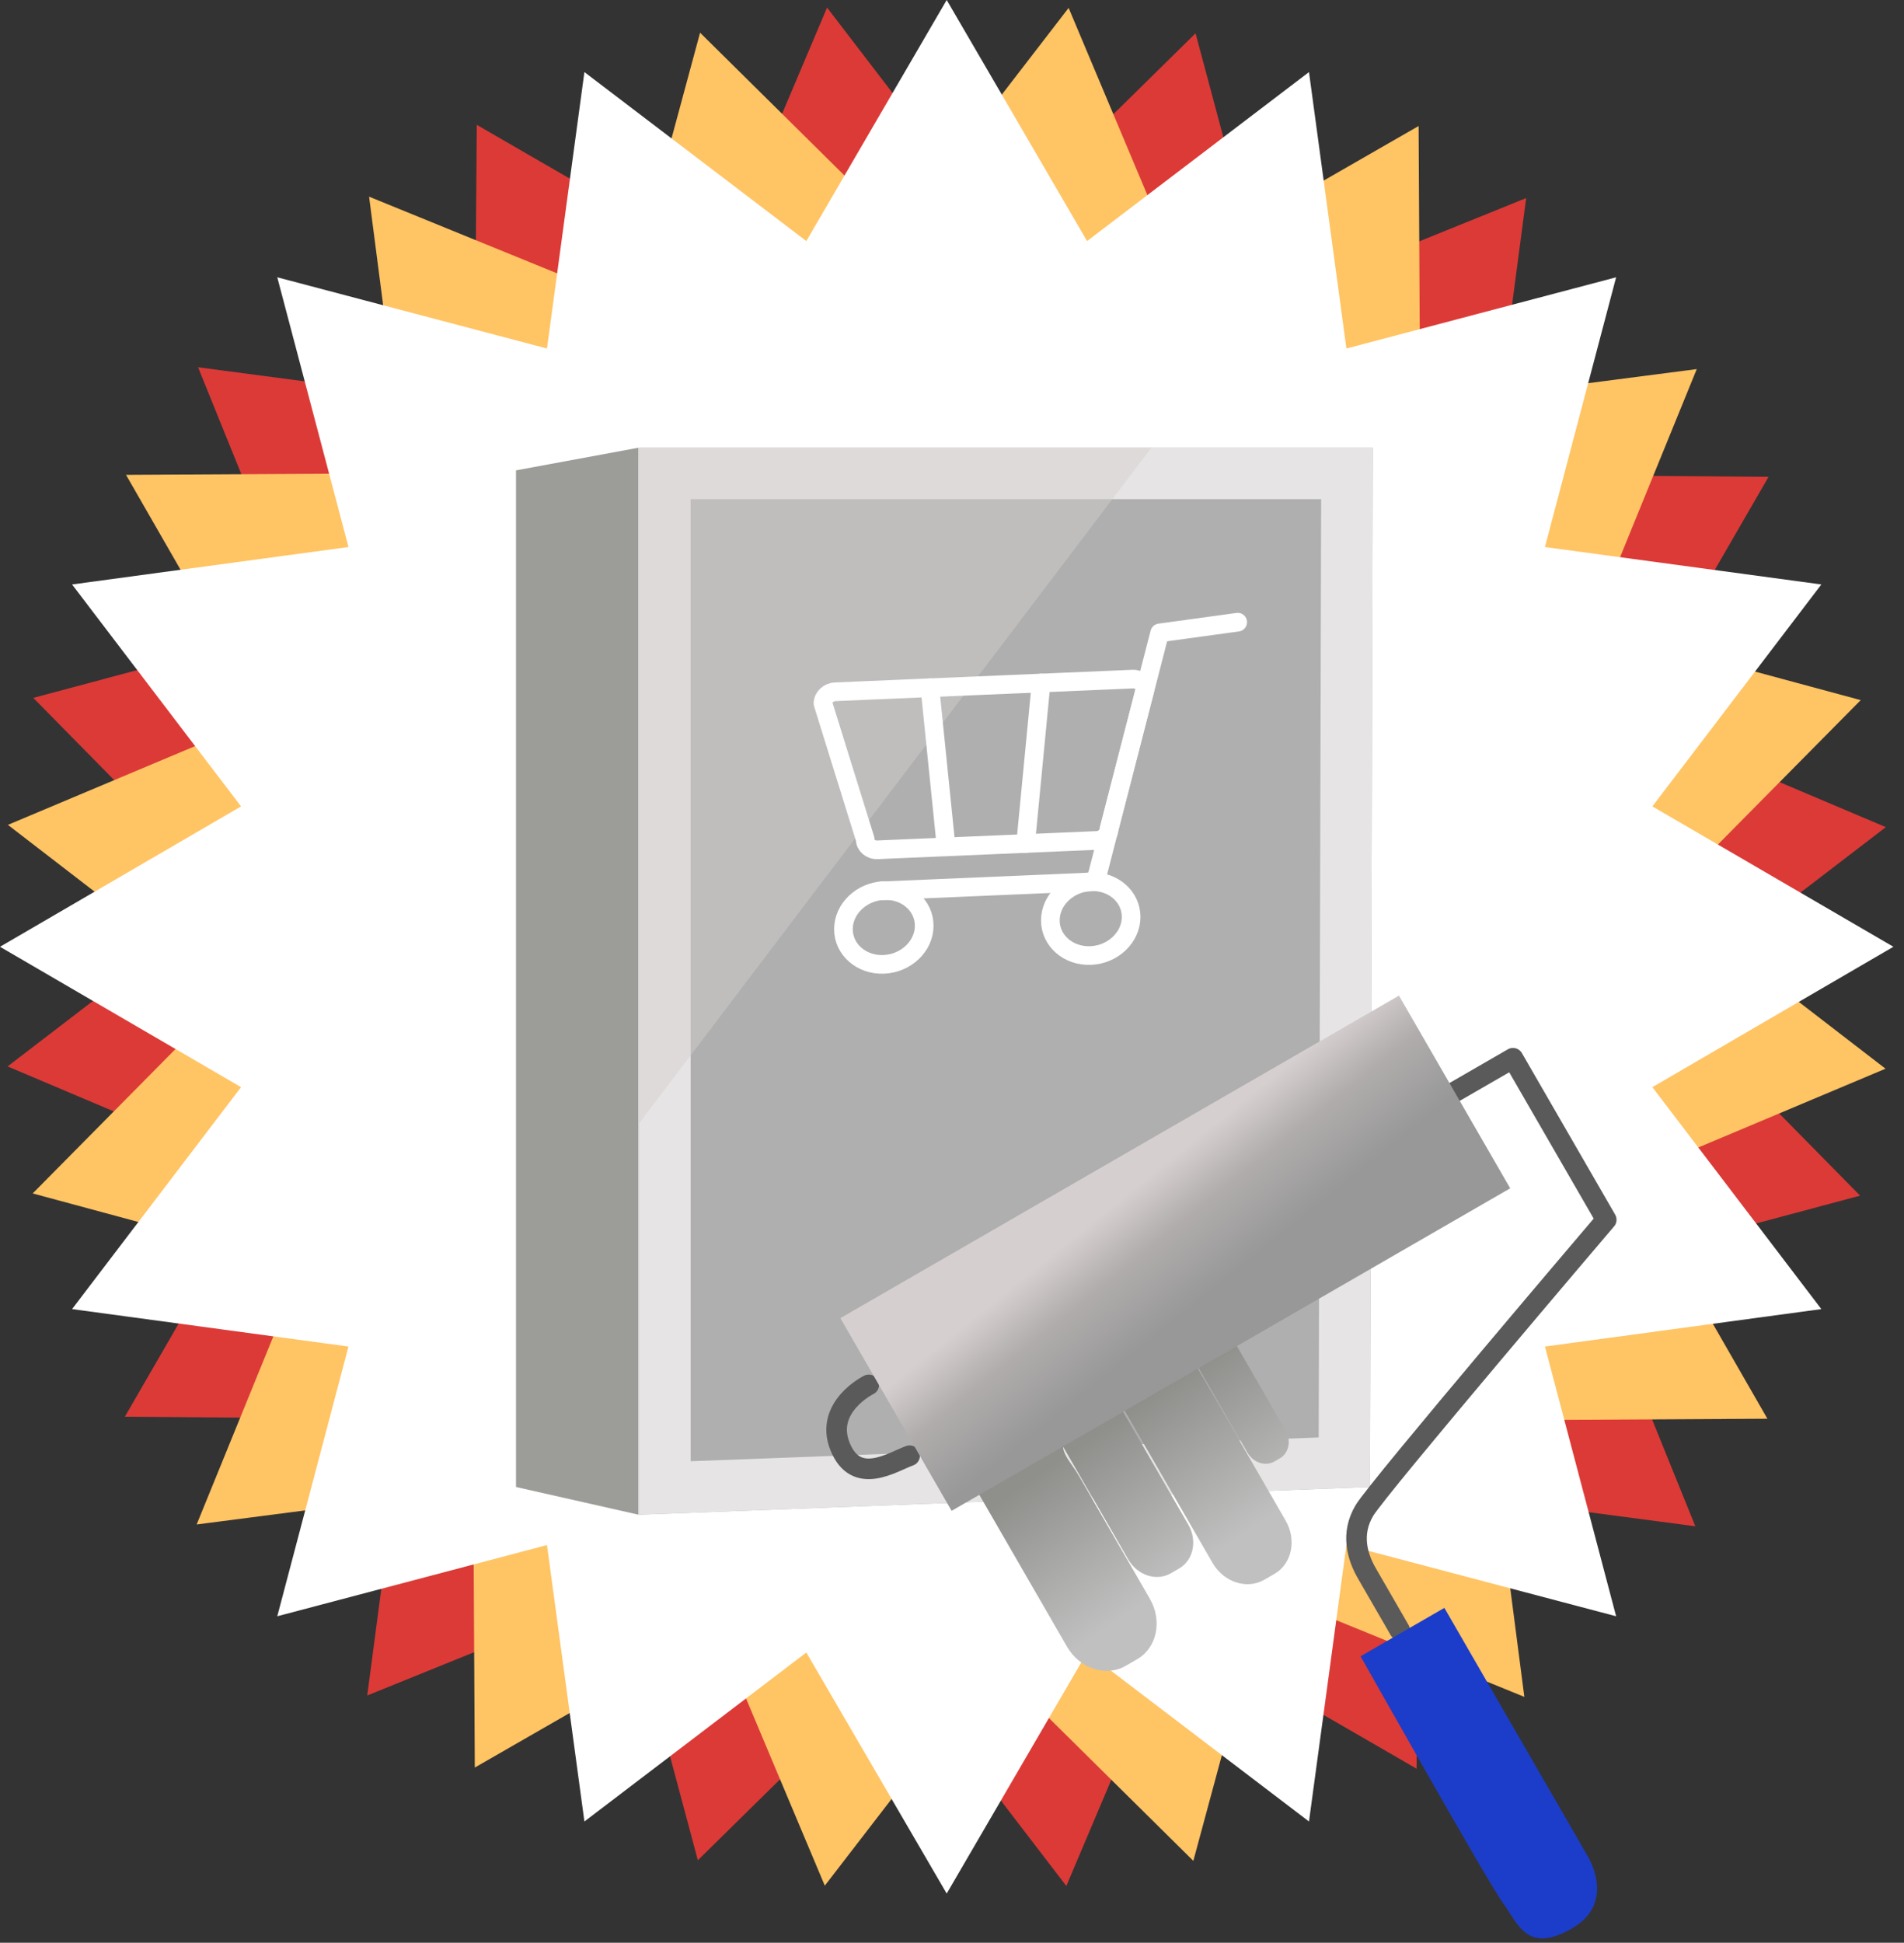 <?xml version="1.0" encoding="UTF-8" standalone="no"?><!DOCTYPE svg PUBLIC "-//W3C//DTD SVG 1.1//EN" "http://www.w3.org/Graphics/SVG/1.1/DTD/svg11.dtd"><svg width="100%" height="100%" viewBox="0 0 148 151" version="1.1" xmlns="http://www.w3.org/2000/svg" xmlns:xlink="http://www.w3.org/1999/xlink" xml:space="preserve" xmlns:serif="http://www.serif.com/" style="fill-rule:evenodd;clip-rule:evenodd;stroke-linecap:round;stroke-linejoin:round;stroke-miterlimit:1.5;"><rect x="0" y="0" width="148" height="151" fill="#333333" stroke="none"/><g><path d="M92.932,2.588l5.602,20.945l20.096,-8.138l-2.839,21.495l21.68,0.172l-10.849,18.771l19.964,8.456l-17.207,13.191l15.209,15.452l-20.945,5.602l8.138,20.096l-21.495,-2.839l-0.172,21.68l-18.771,-10.849l-8.456,19.964l-13.191,-17.207l-15.452,15.209l-5.602,-20.945l-20.096,8.138l2.839,-21.495l-21.68,-0.172l10.849,-18.771l-19.964,-8.456l17.207,-13.191l-15.209,-15.452l20.945,-5.602l-8.138,-20.096l21.495,2.839l0.172,-21.68l18.771,10.849l8.456,-19.964l13.191,17.207l15.452,-15.209Z" style="fill:#dc3a37;"/><path d="M83.065,0.613l8.407,19.985l18.798,-10.804l0.119,21.681l21.501,-2.787l-8.186,20.076l20.931,5.653l-15.246,15.415l17.174,13.233l-19.984,8.407l10.803,18.798l-21.681,0.119l2.788,21.501l-20.077,-8.186l-5.653,20.931l-15.415,-15.246l-13.232,17.174l-8.408,-19.984l-18.798,10.803l-0.119,-21.681l-21.501,2.788l8.186,-20.077l-20.931,-5.653l15.246,-15.415l-17.174,-13.232l19.985,-8.408l-10.804,-18.798l21.681,-0.119l-2.787,-21.501l20.076,8.186l5.653,-20.931l15.415,15.246l13.233,-17.174Z" style="fill:#ffc464;"/><path d="M73.588,0l10.911,18.736l17.25,-13.134l2.91,21.485l20.964,-5.534l-5.533,20.964l21.485,2.91l-13.135,17.25l18.736,10.911l-18.736,10.911l13.135,17.25l-21.485,2.91l5.533,20.964l-20.964,-5.533l-2.91,21.485l-17.25,-13.135l-10.911,18.736l-10.911,-18.736l-17.25,13.135l-2.91,-21.485l-20.964,5.533l5.534,-20.964l-21.485,-2.91l13.134,-17.25l-18.736,-10.911l18.736,-10.911l-13.134,-17.25l21.485,-2.91l-5.534,-20.964l20.964,5.534l2.91,-21.485l17.25,13.134l10.911,-18.736Z" style="fill:#fff;"/><g><path d="M49.631,34.799l-9.521,1.76l-0,79.018l9.521,2.152l-0,-82.93Z" style="fill:#9c9c99;"/><path d="M106.704,34.799l-0.213,80.778l-56.807,2.152l0,-82.93l57.02,0Z" style="fill:#afafaf;"/><path d="M106.704,34.799l-0.213,80.778l-56.807,2.152l0,-82.93l57.02,0Zm-4.01,4l-0.193,72.927c0,-0 -48.817,1.849 -48.817,1.849c0,-0 0,-74.776 0,-74.776l49.01,0Z" style="fill:#e6e4e4;"/><path d="M89.495,34.799l-39.811,52.506l0,-52.506l39.811,0Z" style="fill:#d6cfcf;fill-opacity:0.45;"/></g><g><path d="M96.209,48.359l-6.067,0.833l-4.98,19.339l-16.599,0.708" style="fill:none;stroke:#fff;stroke-width:1.45px;"/><path d="M84.784,68.535c-1.733,0.074 -3.14,1.418 -3.14,3c0,1.582 1.407,2.807 3.14,2.733c1.733,-0.074 3.139,-1.418 3.139,-3c0,-1.583 -1.406,-2.807 -3.139,-2.733Z" style="fill:none;stroke:#fff;stroke-width:1.45px;"/><path d="M68.7,69.22c-1.733,0.074 -3.139,1.419 -3.139,3.001c-0,1.582 1.406,2.806 3.139,2.733c1.733,-0.074 3.14,-1.419 3.14,-3.001c-0,-1.582 -1.407,-2.806 -3.14,-2.733Z" style="fill:none;stroke:#fff;stroke-width:1.45px;"/><path d="M63.971,54.679c0,-0.48 0.427,-0.888 0.953,-0.91l23.121,-0.986c0.525,-0.022 0.952,0.349 0.952,0.829l-2.787,10.802c0,0.48 -0.427,0.888 -0.952,0.91l-17.056,0.727c-0.526,0.023 -0.952,-0.349 -0.952,-0.829l-3.279,-10.543Z" style="fill:none;stroke:#fff;stroke-width:1.45px;"/><path d="M72.284,53.455l1.259,12.369" style="fill:none;stroke:#fff;stroke-width:1.45px;"/><path d="M80.926,53.086l-1.202,12.474" style="fill:none;stroke:#fff;stroke-width:1.45px;"/></g><g><path d="M67.529,107.639c-0,0 -3.483,1.717 -2.224,4.808c1.258,3.091 4.091,1.162 5.402,0.698" style="fill:none;stroke:#5a5a5a;stroke-width:1.6px;"/><path d="M113.067,84.872l4.539,-2.621l7.248,12.553c-0,0 -17.725,20.805 -18.795,22.597c-1.07,1.793 -0.575,3.563 0.188,4.884c0.763,1.321 2.543,4.405 2.543,4.405" style="fill:none;stroke:#5a5a5a;stroke-width:1.6px;"/><path d="M76.057,116.067l6.505,-3.756l0.071,0.123c0.003,0.06 0.009,0.12 0.02,0.18c0.113,0.638 0.732,1.269 1.224,2.122l5.505,9.533c0.985,1.706 0.543,3.808 -0.986,4.691l-0.901,0.521c-1.529,0.882 -3.57,0.214 -4.555,-1.492l-6.883,-11.922Zm16.989,-9.809l6.89,11.933c0.869,1.506 0.479,3.36 -0.87,4.139l-0.796,0.459c-1.349,0.779 -3.149,0.189 -4.019,-1.316l-6.889,-11.933l5.684,-3.282Zm-5.811,3.355l5.136,8.894c0.714,1.238 0.394,2.762 -0.715,3.403l-0.655,0.378c-1.109,0.64 -2.589,0.155 -3.304,-1.083l-5.064,-8.771c-0.003,-0.055 -0.003,-0.11 -0.002,-0.163l4.604,-2.658Zm8.842,-5.105l3.858,6.682c0.454,0.786 0.251,1.754 -0.454,2.161l-0.415,0.24c-0.705,0.407 -1.645,0.099 -2.099,-0.687l-3.858,-6.682l2.968,-1.714Z" style="fill:url(#_Linear1);"/><path d="M105.759,128.733l6.513,-3.76c0,-0 9.325,16.152 11.106,19.235c-0,-0 2.359,3.63 -1.194,5.681c-3.553,2.051 -4.232,-0.493 -5.319,-1.921c-1.088,-1.428 -11.106,-19.235 -11.106,-19.235Z" style="fill:#1c3dc9;"/><path d="M108.743,77.384l-43.42,25.068l8.647,14.976l43.42,-25.068l-8.647,-14.976Z" style="fill:url(#_Linear2);"/></g></g><defs><linearGradient id="_Linear1" x1="0" y1="0" x2="1" y2="0" gradientUnits="userSpaceOnUse" gradientTransform="matrix(7.143,10.742,-9.537,6.556,84.721,111.827)"><stop offset="0" style="stop-color:#8f8f8c;stop-opacity:1"/><stop offset="1" style="stop-color:#c0c0c0;stop-opacity:1"/></linearGradient><linearGradient id="_Linear2" x1="0" y1="0" x2="1" y2="-0.027" gradientUnits="userSpaceOnUse" gradientTransform="matrix(-5.855,-8.129,7.174,-5.438,90.856,103.034)"><stop offset="0" style="stop-color:#989898;stop-opacity:1"/><stop offset="0.56" style="stop-color:#b0acac;stop-opacity:1"/><stop offset="1" style="stop-color:#d6cfcf;stop-opacity:1"/></linearGradient></defs></svg>